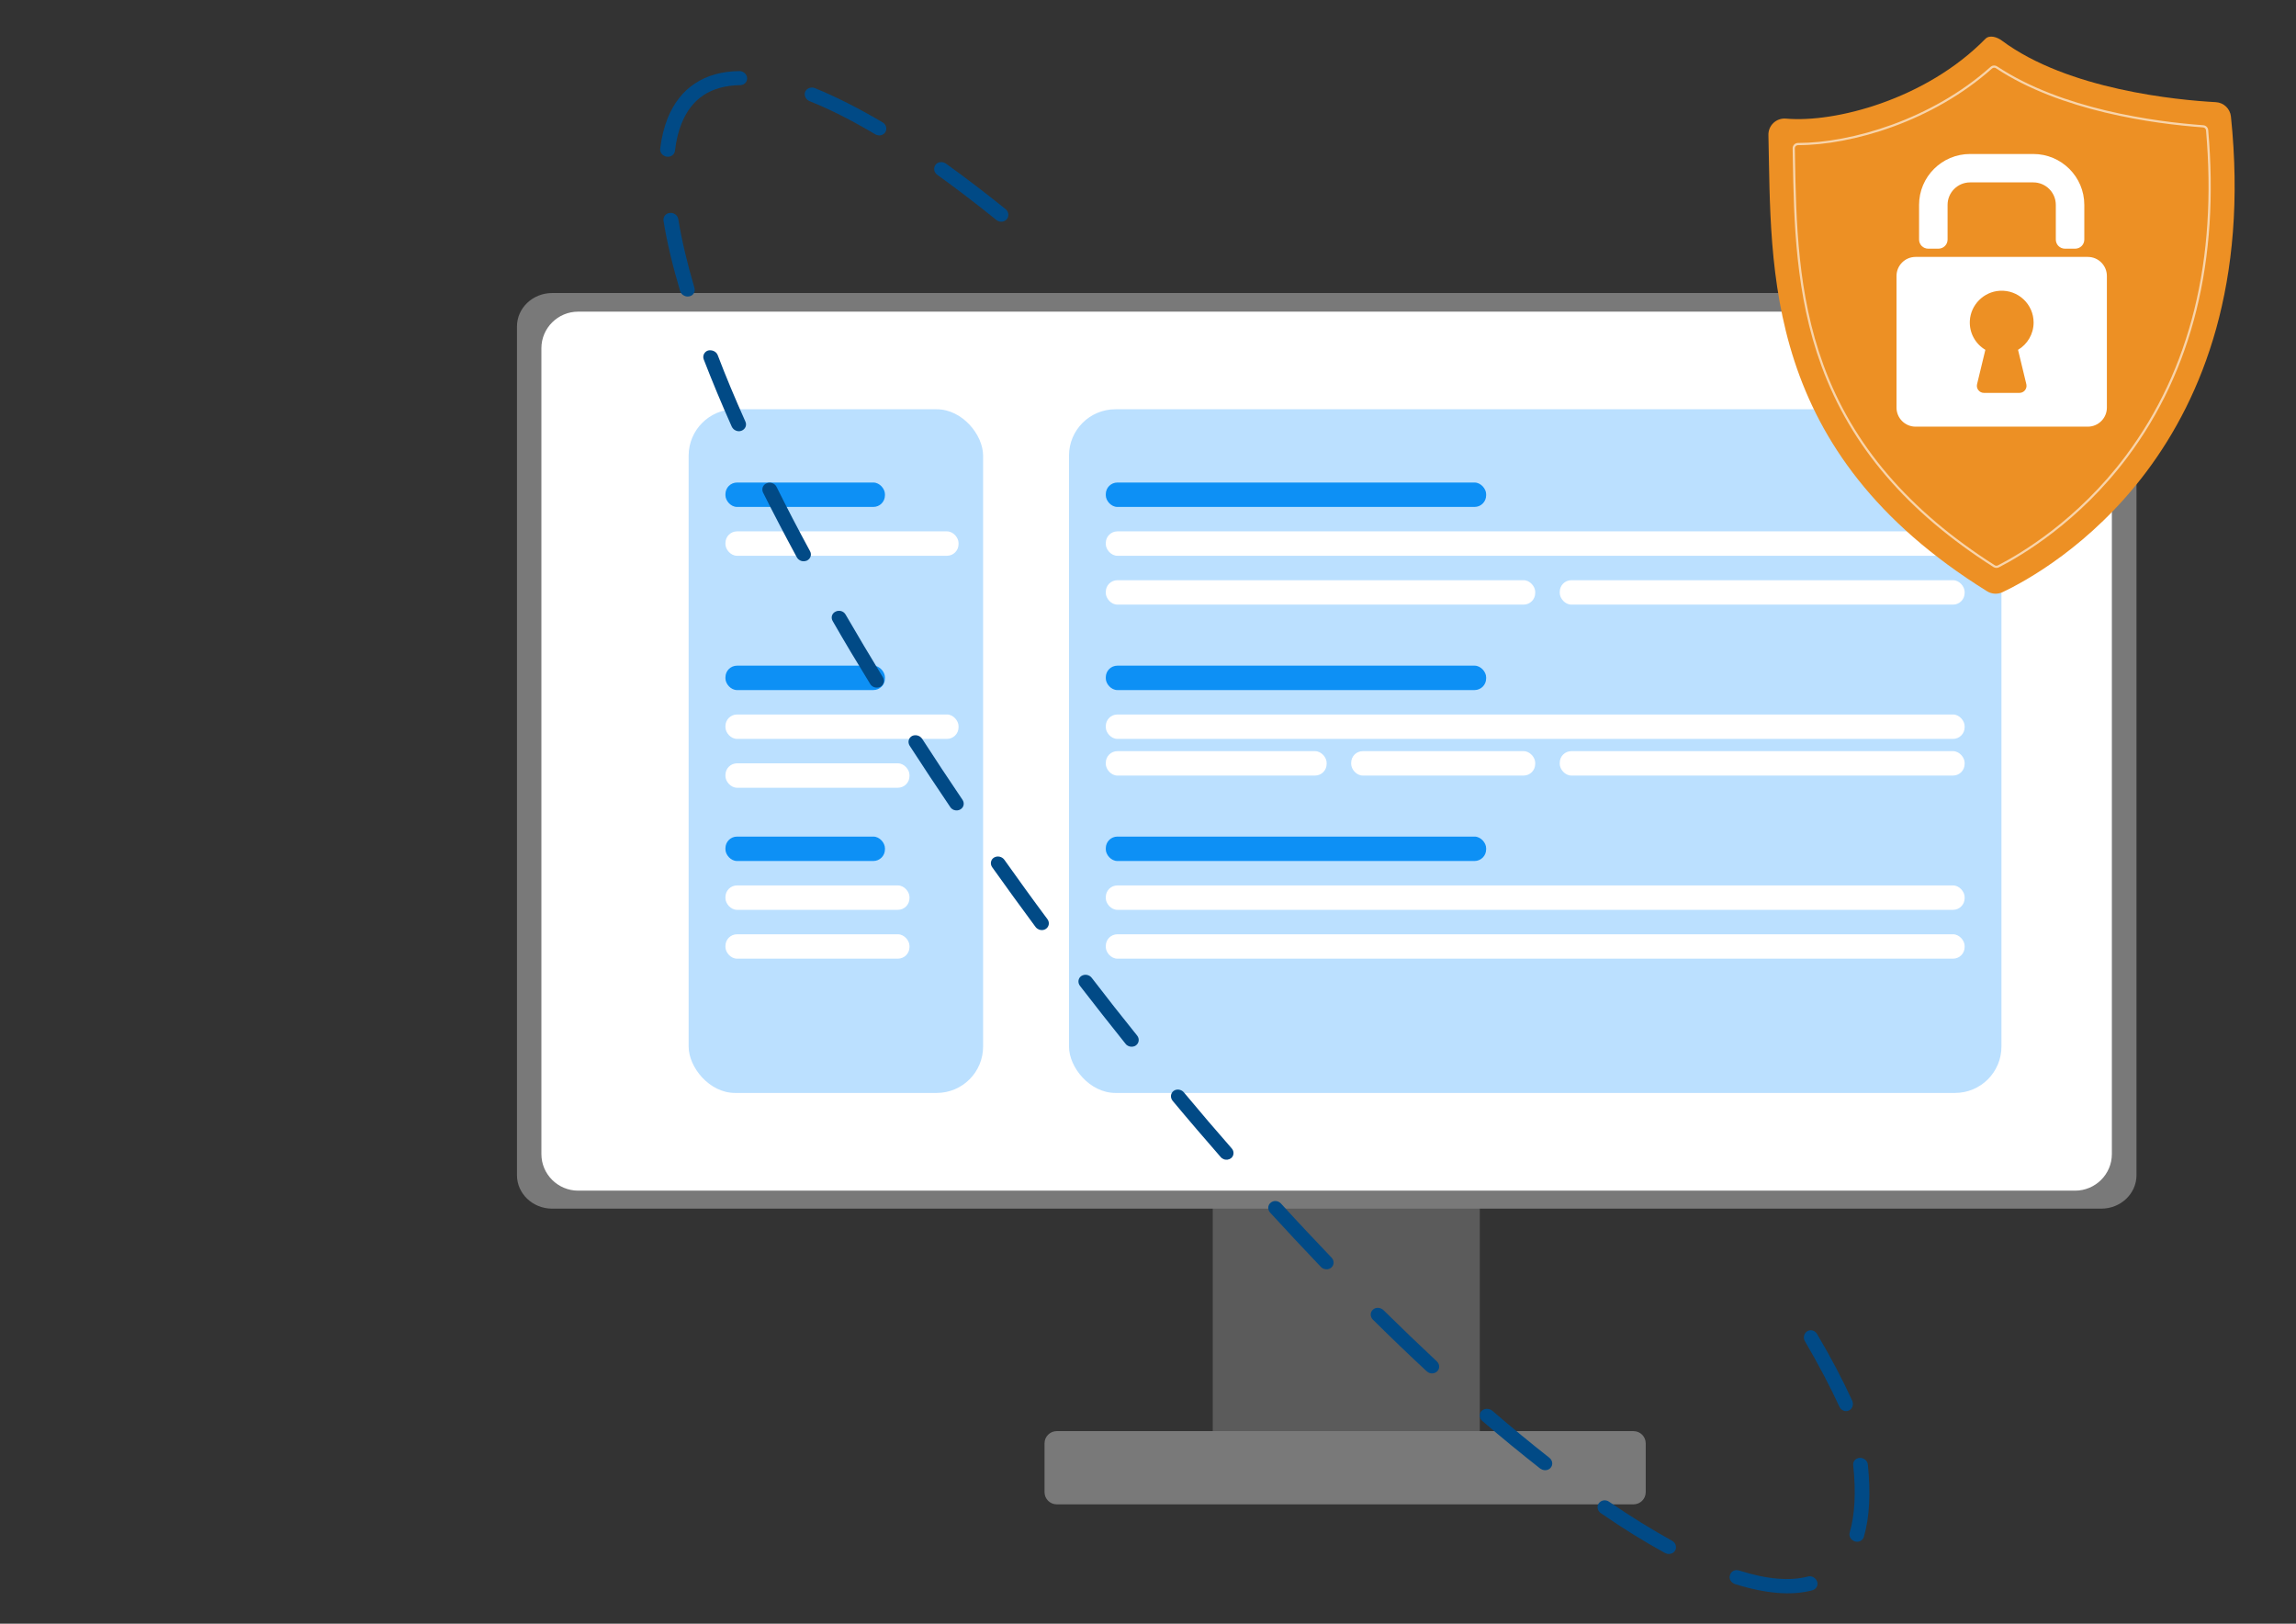 <svg width="198" height="140" viewBox="0 0 198 140" fill="none" xmlns="http://www.w3.org/2000/svg">
<rect x="0" y="0" width="198" height="140" fill="#333333" stroke="none"/>
<path d="M104.583 103.16H127.612V125.071H104.583L104.583 103.16Z" fill="#5B5B5B"/>
<path d="M44.581 28.154C44.581 26.559 45.94 25.266 47.617 25.266H181.209C182.886 25.266 184.245 26.559 184.245 28.154V101.325C184.245 102.92 182.886 104.213 181.209 104.213H47.617C45.94 104.213 44.581 102.92 44.581 101.325V28.154Z" fill="#797979"/>
<path d="M46.688 30.029C46.688 28.285 48.11 26.871 49.863 26.871H178.947C180.7 26.871 182.121 28.285 182.121 30.029V99.503C182.121 101.247 180.7 102.661 178.947 102.661H49.863C48.11 102.661 46.688 101.247 46.688 99.503V30.029Z" fill="white"/>
<rect x="59.386" y="35.289" width="25.394" height="58.947" rx="4" fill="#BBE0FF"/>
<rect x="62.56" y="41.605" width="13.755" height="2.105" rx="1" fill="#0D90F5"/>
<rect x="62.56" y="45.816" width="20.103" height="2.105" rx="1" fill="white"/>
<rect x="62.56" y="61.605" width="20.103" height="2.105" rx="1" fill="white"/>
<rect x="62.56" y="65.816" width="15.871" height="2.105" rx="1" fill="white"/>
<rect x="62.56" y="76.344" width="15.871" height="2.105" rx="1" fill="white"/>
<rect x="62.56" y="80.555" width="15.871" height="2.105" rx="1" fill="white"/>
<rect x="62.56" y="57.395" width="13.755" height="2.105" rx="1" fill="#0D90F5"/>
<rect x="62.56" y="72.133" width="13.755" height="2.105" rx="1" fill="#0D90F5"/>
<rect x="92.186" y="35.289" width="80.413" height="58.947" rx="4" fill="#BBE0FF"/>
<rect x="95.36" y="41.605" width="32.8" height="2.105" rx="1" fill="#0D90F5"/>
<rect x="95.36" y="45.816" width="74.064" height="2.105" rx="1" fill="white"/>
<rect x="95.36" y="76.344" width="74.064" height="2.105" rx="1" fill="white"/>
<rect x="95.36" y="80.555" width="74.064" height="2.105" rx="1" fill="white"/>
<rect x="95.36" y="57.395" width="32.8" height="2.105" rx="1" fill="#0D90F5"/>
<rect x="95.36" y="72.133" width="32.8" height="2.105" rx="1" fill="#0D90F5"/>
<rect x="95.36" y="61.605" width="74.064" height="2.105" rx="1" fill="white"/>
<rect x="95.36" y="50.027" width="37.032" height="2.105" rx="1" fill="white"/>
<rect x="134.508" y="50.027" width="34.916" height="2.105" rx="1" fill="white"/>
<rect x="95.36" y="64.766" width="19.045" height="2.105" rx="1" fill="white"/>
<rect x="134.508" y="64.766" width="34.916" height="2.105" rx="1" fill="white"/>
<rect x="116.521" y="64.766" width="15.871" height="2.105" rx="1" fill="white"/>
<path d="M90.077 124.447C90.077 123.866 90.551 123.395 91.135 123.395H140.864C141.449 123.395 141.922 123.866 141.922 124.447V128.658C141.922 129.239 141.449 129.71 140.864 129.71H91.135C90.551 129.71 90.077 129.239 90.077 128.658V124.447Z" fill="#797979"/>
<path d="M152.942 10.595C153.23 10.326 153.62 10.192 154.014 10.227C158.224 10.605 166.079 8.584 171.213 3.35C171.57 2.986 172.22 3.192 172.628 3.496C178.338 7.748 187.802 8.629 191.088 8.809C191.767 8.846 192.319 9.371 192.389 10.046C195.377 38.8 176.587 49.219 172.691 51.058C172.265 51.259 171.763 51.23 171.363 50.982C151.941 38.928 152.772 23.252 152.503 11.637C152.494 11.243 152.653 10.864 152.942 10.595Z" fill="#ED9024"/>
<path opacity="0.61" d="M172.165 48.968C172.079 48.968 171.992 48.944 171.916 48.895C164.47 44.153 159.617 38.483 157.08 31.562C154.814 25.38 154.703 19.086 154.605 13.533L154.592 12.792C154.589 12.669 154.636 12.552 154.723 12.464C154.81 12.375 154.928 12.326 155.053 12.326H155.054C159.665 12.326 166.586 10.297 171.663 5.765C171.818 5.626 172.049 5.61 172.224 5.725C177.802 9.412 185.758 10.486 190.004 10.798C190.23 10.815 190.408 10.99 190.429 11.216C191.416 22.435 189.073 31.922 183.468 39.414C179.281 45.009 174.316 47.924 172.376 48.918C172.309 48.951 172.237 48.968 172.165 48.968ZM172.289 48.75C174.217 47.762 179.152 44.865 183.316 39.301C188.893 31.848 191.223 22.404 190.24 11.232C190.228 11.1 190.123 10.996 189.99 10.986C185.726 10.673 177.733 9.593 172.12 5.882C172.017 5.814 171.88 5.824 171.789 5.906C166.675 10.471 159.701 12.515 155.057 12.515C154.979 12.515 154.909 12.544 154.858 12.596C154.807 12.648 154.78 12.716 154.781 12.789L154.794 13.529C154.892 19.068 155.003 25.346 157.258 31.497C159.781 38.378 164.609 44.017 172.018 48.736C172.099 48.788 172.203 48.794 172.289 48.75Z" fill="white"/>
<path d="M178.955 21.443H178.077C177.641 21.443 177.287 21.091 177.287 20.656V17.665C177.287 16.594 176.416 15.726 175.341 15.726H169.899C168.824 15.726 167.953 16.594 167.953 17.665V20.656C167.953 21.09 167.6 21.443 167.163 21.443H166.285C165.849 21.443 165.495 21.091 165.495 20.656V17.665C165.495 15.242 167.467 13.277 169.898 13.277H175.341C177.773 13.277 179.744 15.242 179.744 17.665V20.656C179.745 21.091 179.391 21.443 178.955 21.443Z" fill="white"/>
<path d="M180.044 22.152H165.197C164.287 22.152 163.55 22.887 163.55 23.794V35.147C163.55 36.053 164.287 36.788 165.197 36.788H180.044C180.953 36.788 181.691 36.053 181.691 35.147V23.794C181.691 22.887 180.954 22.152 180.044 22.152ZM174.745 33.125C174.837 33.508 174.546 33.876 174.151 33.876H171.09C170.695 33.876 170.404 33.508 170.496 33.125L171.211 30.163C170.367 29.66 169.816 28.721 169.873 27.659C169.946 26.283 171.065 25.156 172.445 25.071C174.044 24.972 175.372 26.235 175.372 27.808C175.372 28.808 174.834 29.684 174.03 30.163L174.745 33.125Z" fill="white"/>
<path d="M128.686 121.634C130.371 123.078 132.026 124.451 133.617 125.694C133.888 125.916 133.946 126.302 133.725 126.55C133.552 126.762 133.25 126.814 133 126.717C132.935 126.688 132.884 126.665 132.825 126.625C131.214 125.358 129.528 123.986 127.835 122.524C127.569 122.29 127.537 121.915 127.763 121.655C128.009 121.419 128.414 121.412 128.686 121.634Z" fill="#014A86"/>
<path d="M138.77 129.49C140.677 130.788 142.503 131.92 144.191 132.846C144.502 133.014 144.628 133.387 144.461 133.688C144.31 133.952 143.968 134.059 143.666 133.939C143.64 133.928 143.615 133.916 143.589 133.905C141.85 132.956 139.985 131.807 138.05 130.468C137.755 130.264 137.679 129.884 137.879 129.612C138.079 129.341 138.481 129.274 138.77 129.49Z" fill="#014A86"/>
<path d="M155.661 115.66C156.821 117.648 157.82 119.544 158.623 121.286C158.768 121.608 159.133 121.76 159.447 121.617C159.724 121.487 159.856 121.155 159.758 120.847C159.749 120.82 159.739 120.794 159.729 120.768C158.907 118.972 157.893 117.036 156.695 115.018C156.512 114.71 156.137 114.607 155.85 114.785C155.563 114.963 155.467 115.357 155.661 115.66Z" fill="#014A86"/>
<path d="M110.475 103.78C111.933 105.382 113.388 106.925 114.827 108.432C115.069 108.685 115.065 109.072 114.811 109.29C114.629 109.454 114.368 109.482 114.144 109.397C114.054 109.357 113.969 109.304 113.908 109.234C112.469 107.727 111.007 106.166 109.535 104.558C109.298 104.294 109.316 103.913 109.582 103.7C109.836 103.481 110.238 103.516 110.475 103.78Z" fill="#014A86"/>
<path d="M119.308 112.965C120.861 114.494 122.405 115.976 123.907 117.381C124.167 117.627 124.181 118.008 123.935 118.244C123.747 118.42 123.481 118.46 123.244 118.369C123.167 118.334 123.095 118.288 123.028 118.229C121.501 116.813 119.957 115.331 118.396 113.784C118.149 113.544 118.14 113.151 118.399 112.92C118.64 112.696 119.047 112.719 119.308 112.965Z" fill="#014A86"/>
<path d="M86.086 19.061C86.022 19.033 85.957 19.004 85.903 18.951C84.158 17.538 82.452 16.243 80.829 15.072C80.534 14.868 80.476 14.482 80.676 14.211C80.876 13.939 81.279 13.903 81.574 14.106C83.223 15.289 84.95 16.607 86.721 18.032C86.992 18.254 87.037 18.634 86.824 18.9C86.633 19.118 86.331 19.171 86.086 19.061Z" fill="#014A86"/>
<path d="M102.097 94.192C103.471 95.844 104.849 97.453 106.217 99.015C106.454 99.279 106.418 99.667 106.157 99.868C105.973 100.002 105.725 100.036 105.519 99.944C105.429 99.903 105.331 99.845 105.263 99.757C103.887 98.178 102.496 96.562 101.122 94.911C100.904 94.641 100.934 94.265 101.213 94.058C101.469 93.869 101.878 93.922 102.097 94.192Z" fill="#014A86"/>
<path d="M160.377 125.701C160.725 125.683 161.043 125.94 161.078 126.273C161.335 128.75 161.223 130.847 160.732 132.515C160.636 132.832 160.292 133.01 159.954 132.903C159.941 132.897 159.916 132.886 159.903 132.88C159.601 132.76 159.423 132.436 159.514 132.131C159.958 130.6 160.062 128.658 159.815 126.329C159.775 126.008 160.029 125.719 160.377 125.701Z" fill="#014A86"/>
<path d="M149.97 135.413C152.352 136.172 154.349 136.341 155.895 135.935C156.232 135.84 156.589 136.042 156.705 136.368C156.821 136.694 156.625 137.025 156.288 137.12C154.492 137.602 152.243 137.407 149.613 136.58C149.6 136.575 149.588 136.569 149.575 136.563C149.26 136.437 149.082 136.112 149.186 135.813C149.281 135.466 149.632 135.305 149.97 135.413Z" fill="#014A86"/>
<path d="M79.524 63.701C80.642 65.439 81.805 67.183 83 68.956C83.195 69.244 83.12 69.615 82.826 69.786C82.653 69.897 82.434 69.9 82.249 69.832C82.133 69.78 82.015 69.699 81.944 69.581C80.736 67.802 79.579 66.046 78.448 64.302C78.259 64.001 78.346 63.637 78.64 63.465C78.942 63.311 79.33 63.412 79.524 63.701Z" fill="#014A86"/>
<path d="M70.263 7.594C72.056 8.322 74.023 9.315 76.112 10.55C76.418 10.73 76.525 11.11 76.351 11.393C76.188 11.652 75.869 11.741 75.58 11.626C75.542 11.609 75.516 11.598 75.477 11.58C73.452 10.374 71.549 9.409 69.816 8.723C69.488 8.591 69.313 8.224 69.436 7.918C69.564 7.6 69.961 7.474 70.263 7.594Z" fill="#014A86"/>
<path d="M61.899 30.635C62.599 32.475 63.405 34.391 64.282 36.353C64.422 36.66 64.278 37.014 63.943 37.139C63.791 37.201 63.61 37.192 63.468 37.129C63.308 37.072 63.181 36.943 63.1 36.778C62.216 34.797 61.408 32.852 60.687 30.988C60.566 30.675 60.741 30.32 61.065 30.22C61.41 30.143 61.783 30.309 61.899 30.635Z" fill="#014A86"/>
<path d="M57.764 18.358C58.105 18.323 58.446 18.561 58.494 18.9C58.785 20.687 59.259 22.685 59.886 24.824C59.984 25.155 59.788 25.486 59.45 25.551C59.314 25.577 59.176 25.574 59.048 25.516C58.862 25.448 58.714 25.296 58.651 25.094C58.001 22.902 57.512 20.868 57.217 19.022C57.176 18.701 57.41 18.388 57.764 18.358Z" fill="#014A86"/>
<path d="M59.913 7.209C60.957 6.508 62.248 6.147 63.757 6.128C64.099 6.123 64.411 6.391 64.428 6.73C64.445 7.069 64.183 7.341 63.827 7.341C62.581 7.362 61.509 7.647 60.668 8.209C59.832 8.758 59.196 9.584 58.766 10.674C58.493 11.345 58.31 12.128 58.208 13.004C58.168 13.332 57.847 13.564 57.5 13.51C57.444 13.499 57.4 13.494 57.348 13.471C57.072 13.362 56.898 13.097 56.935 12.811C57.049 11.839 57.27 10.972 57.567 10.212C58.095 8.906 58.88 7.887 59.913 7.209Z" fill="#014A86"/>
<path d="M86.613 74.132C87.815 75.822 89.051 77.541 90.323 79.247C90.535 79.529 90.474 79.906 90.187 80.095C90.008 80.217 89.79 80.221 89.591 80.147C89.475 80.095 89.37 80.019 89.294 79.913C88.028 78.195 86.774 76.482 85.564 74.775C85.365 74.499 85.431 74.11 85.726 73.939C86.02 73.767 86.413 73.856 86.613 74.132Z" fill="#014A86"/>
<path d="M66.971 41.985C67.862 43.781 68.832 45.641 69.854 47.523C70.025 47.83 69.893 48.19 69.579 48.338C69.409 48.406 69.222 48.409 69.062 48.352C68.92 48.289 68.795 48.19 68.717 48.054C67.687 46.154 66.71 44.276 65.806 42.475C65.653 42.162 65.785 41.802 66.107 41.672C66.434 41.53 66.818 41.672 66.971 41.985Z" fill="#014A86"/>
<path d="M94.15 84.314C95.446 86.002 96.752 87.666 98.062 89.288C98.281 89.559 98.232 89.941 97.958 90.136C97.774 90.27 97.537 90.28 97.339 90.206C97.236 90.159 97.138 90.102 97.062 89.996C95.745 88.356 94.438 86.692 93.129 84.998C92.916 84.715 92.978 84.339 93.246 84.156C93.533 83.967 93.937 84.031 94.15 84.314Z" fill="#014A86"/>
<path d="M72.926 52.996C73.952 54.766 75.025 56.57 76.136 58.392C76.312 58.687 76.22 59.063 75.918 59.217C75.737 59.31 75.537 59.307 75.364 59.244C75.236 59.187 75.118 59.105 75.04 58.97C73.915 57.142 72.83 55.332 71.809 53.55C71.632 53.255 71.738 52.885 72.053 52.736C72.373 52.576 72.755 52.689 72.926 52.996Z" fill="#014A86"/>
</svg>
